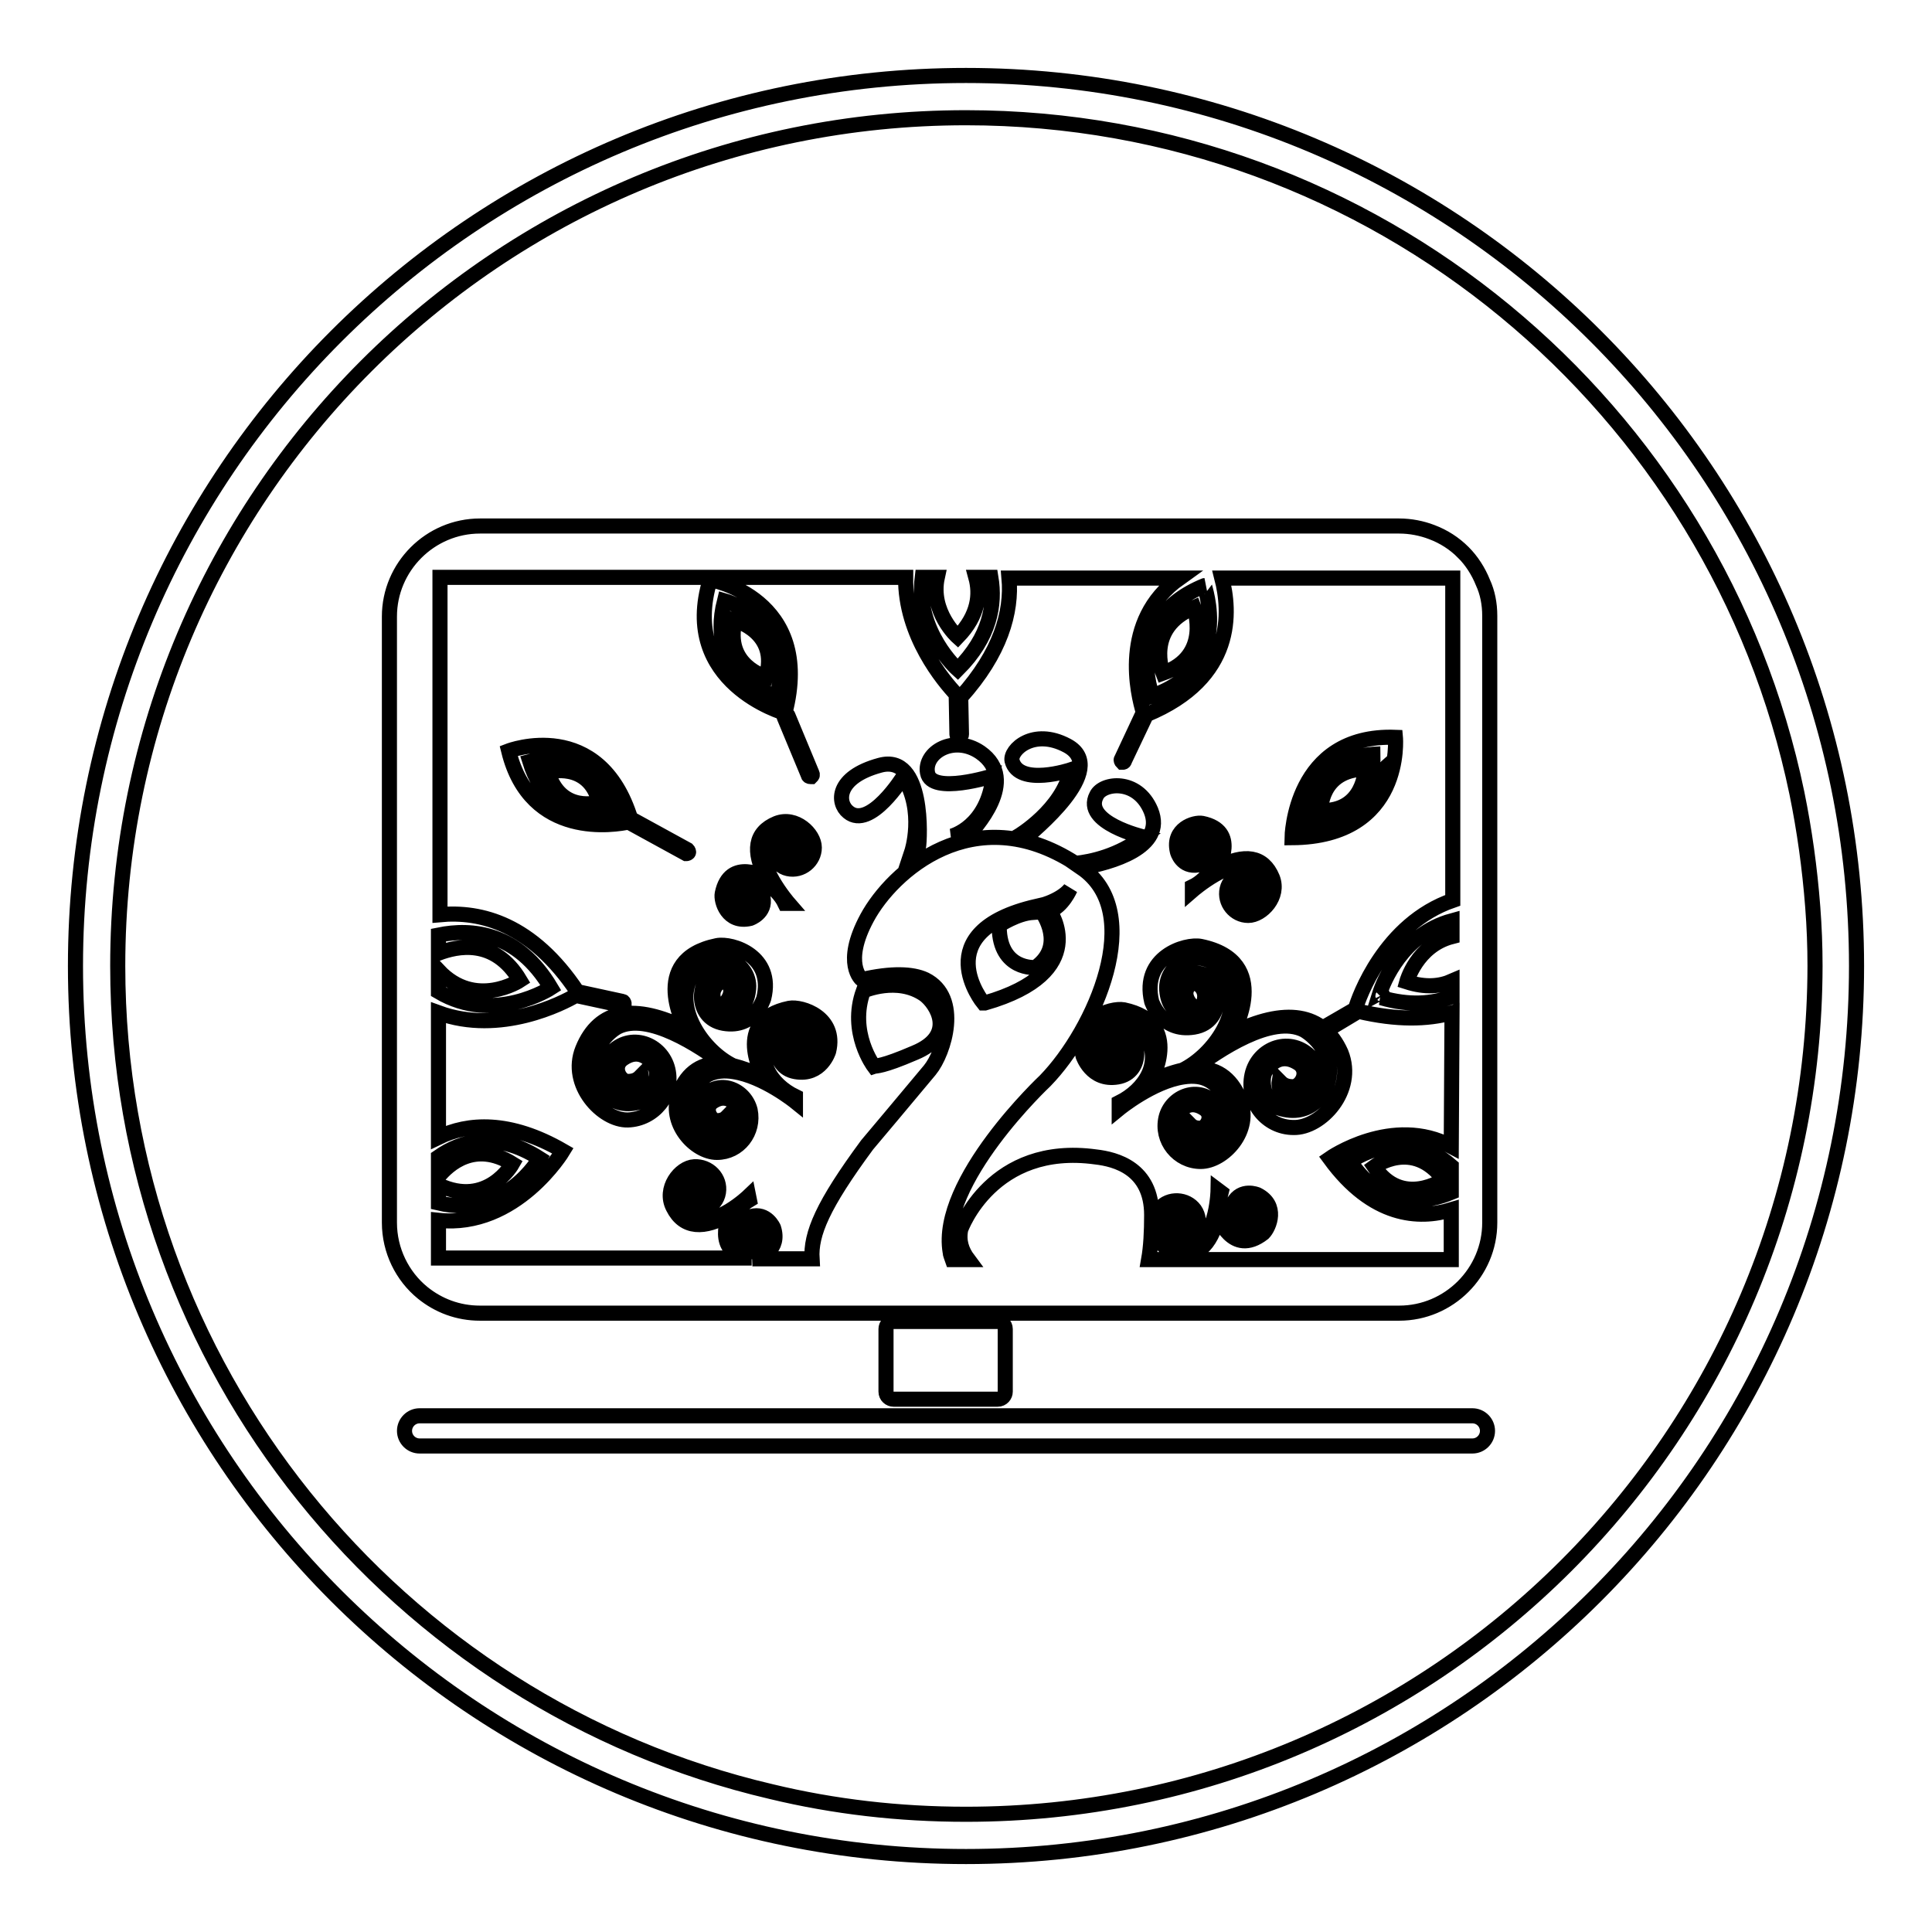 <?xml version="1.0" encoding="utf-8"?>
<!-- Svg Vector Icons : http://www.onlinewebfonts.com/icon -->
<!DOCTYPE svg PUBLIC "-//W3C//DTD SVG 1.1//EN" "http://www.w3.org/Graphics/SVG/1.1/DTD/svg11.dtd">
<svg version="1.1" xmlns="http://www.w3.org/2000/svg" xmlns:xlink="http://www.w3.org/1999/xlink" x="0px" y="0px" viewBox="0 0 256 256" enable-background="new 0 0 256 256" xml:space="preserve">
<g> <path stroke-width="2" fill-opacity="0" stroke="#000000"  d="M128,10C62.8,10,10,62.8,10,128s52.8,118,118,118s118-52.8,118-118S193.2,10,128,10z M128,240.4 c-8.9,0-17.5-1-25.8-3C52.6,225.8,15.6,181.2,15.6,128C15.6,65.9,65.9,15.6,128,15.6c54.2,0,99.5,38.4,110.1,89.5 c1,4.9,1.7,9.9,2.1,15.1c0.2,2.6,0.3,5.2,0.3,7.8C240.4,190.1,190.1,240.4,128,240.4z M116.6,101.4c-5.9,1.6-5.7,5-4.2,6.2 c2.9,2.4,7.3-4.7,7.3-4.7c2.9,4.6,1.1,10,1.1,10l0.9-0.6C121.9,111.2,122.5,99.8,116.6,101.4z M129.9,99.7c-3.5-2.4-7.5,0-7,2.7 c0.5,3,8.7,0.4,8.7,0.4c-0.7,6.8-5.5,8-5.5,8h2.1C129,109.9,135.2,103.4,129.9,99.7z M141.4,98.8c-4.5-2.4-7.6,0.6-7.3,2 c0.9,3.5,7.8,1.2,7.8,1.2c-1.1,5.3-7,8.8-7,8.8l0.9,0.3C136.6,110.3,147.2,101.9,141.4,98.8z M121.2,139.5c5.6-2.3,2.9-6.5,1.3-7.7 c-3.6-2.5-8.1-0.5-8.1-0.5c-2,5.5,1.4,10,1.4,10C116.1,141.2,116.8,141.4,121.2,139.5z M132.4,122.6v0.3c0.1,5.7,4.8,5.3,4.8,5.3 c4.1-2.9,0.9-7.3,0.9-7.3c-0.2-0.1-1.2,0-1.2,0C134.8,121,132.4,122.6,132.4,122.6z M166.6,158.3c0,0-2.1-0.9-3.2,1.1 c-1.1,1.9,1.4,3.6,2.5,2.7c1.1-0.9,0.5-2.2-0.4-2.3c0,0-0.6,0-0.8,0.4c0,0,0.7-0.1,1,0.4c0.3,0.4,0,1-0.7,0.9 c-0.7-0.2-1.1-1.1-0.7-1.7c0,0,0.7-1.3,2.3-0.2c1.6,1.1,0.8,4.1-1.9,3.7c-2.7-0.4-3.5-3-2.9-5.3l-0.4-0.3c0,0-0.1,6-3.1,7.3 c-0.9,0.4-3.1,0.5-4-1.5c0,0-1-2,1.1-3.3c1.1-0.5,2.2,0.3,2.5,0.9c0,0,0.7,1.7-1.1,2.2c-0.9,0.1-1.2-0.9-0.9-1.4 c0.4-0.5,0.8-0.4,0.9-0.4c0,0-0.6-0.7-1.3-0.2c-0.7,0.6-0.6,2.9,1,2.9c2.1,0,2.9-2.3,1.8-3.9c-1.1-1.5-3.4-1.6-4.6-0.2 s-0.8,4.9,1.8,5.8c3,1,4.9-0.8,5.9-4.7c0,0,1.9,5.4,6,2.2C168.2,162.6,169.4,159.7,166.6,158.3z M158.8,114.6 c2.1-0.4,1.8-3.3,0.4-3.6c-1.4-0.2-1.9,1-1.4,1.8c0,0,0.4,0.4,0.8,0.3c0,0-0.5-0.5-0.3-0.9c0.1-0.5,0.8-0.7,1.1,0 c0.3,0.6-0.1,1.5-0.8,1.6c0,0-1.4,0.3-1.6-1.6c-0.2-1.9,2.5-3.2,3.9-1c1.4,2.3-0.8,5.3-2.9,6.3l0,0.5c0,0,5.3-4.6,8.1-3.1 c0.9,0.5,2.3,2,1.4,3.9c0,0-0.9,2-3.1,1.2c-1-0.5-1.2-1.8-0.9-2.4c0,0,0.8-1.6,2.3-0.5c0.6,0.6,0.1,1.5-0.4,1.5 c-0.6,0-0.8-0.3-0.9-0.4c0,0-0.2,0.9,0.6,1.1c0.9,0.2,2.5-1.4,1.5-2.6c-1.3-1.5-3.6-0.7-4,1.1c-0.4,1.8,1,3.5,2.8,3.5 s4.2-2.5,3.2-5c-1.2-2.9-3.7-3.2-7.2-1.4c0,0,2.8-4.8-2.1-5.8c-1-0.2-4,0.7-3.3,3.7C156,112.9,156.6,115,158.8,114.6z M104.8,113.2 c0,0,0.9,0.2,1.1-0.6c0.2-0.9-1.4-2.5-2.6-1.5c-1.5,1.3-0.7,3.6,1.1,4c1.8,0.4,3.5-1,3.5-2.8c0-1.8-2.5-4.2-5-3.2 c-2.9,1.2-3.2,3.7-1.4,7.2c0,0-4.8-2.8-5.8,2.1c-0.2,1,0.7,4,3.7,3.3c0,0,2.1-0.7,1.7-2.8c-0.4-2.1-3.3-1.8-3.6-0.4 c-0.2,1.4,1,1.9,1.8,1.4c0,0,0.4-0.4,0.3-0.8c0,0-0.5,0.5-0.9,0.3c-0.5-0.1-0.7-0.8,0-1.1c0.6-0.3,1.5,0.1,1.6,0.8 c0,0,0.3,1.4-1.6,1.6c-1.9,0.2-3.2-2.5-1-3.9c2.3-1.4,5.3,0.8,6.3,2.9l0.5,0c0,0-4.6-5.3-3.1-8.1c0.5-0.9,2-2.3,3.9-1.4 c0,0,2,0.9,1.2,3.1c-0.5,1-1.8,1.2-2.4,0.9c0,0-1.6-0.8-0.5-2.3c0.6-0.6,1.5-0.1,1.5,0.4C105.2,112.9,104.9,113.1,104.8,113.2z  M163.3,136.9c0,0,5.5-9.5-4.2-11.5c-2-0.4-7.9,1.4-6.5,7.3c0,0,1.3,4.1,5.6,3.4c4.3-0.7,3.6-6.6,0.8-7.1c-2.8-0.5-3.8,2.1-2.8,3.5 c0,0,0.7,0.8,1.6,0.6c0,0-0.9-0.9-0.6-1.9c0.3-1,1.5-1.3,2.2-0.1c0.7,1.3-0.3,3-1.6,3.2c0,0-2.9,0.6-3.2-3.1 c-0.3-3.7,5-6.4,7.8-1.9c2.7,4.5-1.6,10.5-5.7,12.5c-1.3,0.3-2.8,0.8-4.3,1.6c0,0,4.6-7.9-3.5-9.6c-1.7-0.3-6.6,1.2-5.4,6.1 c0,0,1.1,3.4,4.6,2.8c3.5-0.6,3-5.5,0.7-5.9s-3.1,1.7-2.3,2.9c0,0,0.6,0.7,1.4,0.5c0,0-0.8-0.8-0.5-1.6s1.3-1.1,1.8,0 c0.6,1-0.2,2.5-1.3,2.7c0,0-2.4,0.5-2.6-2.6c-0.3-3.1,4.2-5.3,6.5-1.6c2.3,3.7-0.1,7.3-3.5,9l0,0.8c0,0,4.4-3.6,8.5-4.2v0l0,0 c1.3-0.2,2.5-0.1,3.5,0.5c1.4,0.8,3.8,3.3,2.3,6.5c0,0-1.4,3.4-5.2,2.1c-1.7-0.9-1.9-3-1.5-3.9c0,0,1.3-2.7,3.8-0.9 c1.1,0.9,0.2,2.5-0.7,2.5c-1,0-1.3-0.5-1.5-0.7c0,0-0.3,1.5,1.1,1.7c1.5,0.3,4.2-2.4,2.5-4.2c-2.2-2.5-5.9-1.1-6.6,1.8 c-0.7,3,1.6,5.8,4.6,5.8c3,0,6.9-4.1,5.2-8.2c-1.2-3-3.3-4.3-6.1-4.1c3.1-2.3,10.3-7.3,14.6-5.1c1.7,1,4.6,4,2.8,7.8 c0,0-1.7,4-6.2,2.5c-2-1-2.3-3.6-1.8-4.7c0,0,1.6-3.2,4.6-1.1c1.3,1.1,0.2,3-0.9,3c-1.2,0-1.6-0.6-1.8-0.8c0,0-0.3,1.8,1.3,2.1 c1.8,0.4,5-2.8,3-5.1c-2.7-3-7.1-1.4-7.9,2.2c-0.8,3.6,1.9,7,5.5,7c3.6,0.1,8.3-4.9,6.3-9.9C175.3,134.1,170.2,133.5,163.3,136.9z  M104.6,133.6c-7.8,1.6-3.4,9.1-3.4,9.1c-1.5-0.7-2.9-1.2-4.1-1.5c-3.9-1.9-8-7.7-5.4-12c2.6-4.3,7.8-1.8,7.5,1.8c-0.3,3.6-3,3-3,3 c-1.2-0.2-2.2-1.9-1.5-3.1c0.6-1.2,1.9-0.9,2.1,0.1c0.2,0.9-0.6,1.8-0.6,1.8c0.9,0.2,1.6-0.6,1.6-0.6c0.9-1.4,0-3.8-2.7-3.4 c-2.7,0.5-3.3,6.1,0.8,6.8c4.1,0.7,5.3-3.3,5.3-3.3c1.4-5.6-4.2-7.4-6.2-7c-9.3,1.9-4.1,11-4.1,11c-6.7-3.3-11.5-2.7-13.7,2.7 c-1.9,4.7,2.6,9.5,6,9.4c3.4-0.1,6.1-3.3,5.3-6.7c-0.8-3.4-5-5-7.6-2.1c-1.9,2.2,1.2,5.2,2.9,4.9c1.5-0.3,1.2-2,1.2-2 c-0.2,0.2-0.6,0.8-1.8,0.8c-1,0-2.1-1.8-0.8-2.9c2.8-2.1,4.4,1,4.4,1c0.5,1.1,0.2,3.5-1.7,4.5c-4.3,1.5-5.9-2.4-5.9-2.4 c-1.7-3.6,1-6.5,2.6-7.4c4.1-2.1,11,2.6,14,4.8c-2.7-0.1-4.7,1.1-5.8,3.9c-1.6,4,2.1,7.9,5,7.9c2.9,0,5-2.7,4.4-5.6 c-0.7-2.8-4.2-4.2-6.3-1.7c-1.6,1.8,1,4.4,2.4,4.1c1.3-0.3,1-1.7,1-1.7c-0.2,0.2-0.5,0.7-1.5,0.7c-0.8,0-1.7-1.5-0.7-2.4 c2.3-1.7,3.6,0.8,3.6,0.8c0.4,0.9,0.2,2.9-1.4,3.7c-3.6,1.2-4.9-2-4.9-2c-1.4-3,0.8-5.4,2.2-6.2c1-0.5,2.2-0.6,3.4-0.4l0,0v0 c4,0.6,8.2,4,8.2,4l0-0.7c-3.3-1.6-5.5-5-3.3-8.6c2.2-3.6,6.5-1.5,6.2,1.5c-0.3,3-2.5,2.5-2.5,2.5c-1-0.1-1.8-1.5-1.3-2.6 s1.5-0.7,1.7,0c0.2,0.8-0.5,1.5-0.5,1.5c0.7,0.1,1.3-0.5,1.3-0.5c0.8-1.1,0-3.2-2.2-2.8c-2.2,0.4-2.8,5.1,0.6,5.7 c3.4,0.6,4.4-2.7,4.4-2.7C110.9,134.8,106.2,133.3,104.6,133.6z M184.9,97.7c-13.5-0.5-13.7,13.3-13.7,13.3 C186.1,110.9,184.9,97.7,184.9,97.7z M173,109.3c0,0-0.1-9.2,9.9-9.4C182.8,99.9,182.7,109.7,173,109.3z M175,107.4 c5.8,0.2,5.9-5.5,5.9-5.5C174.9,102,175,107.4,175,107.4z M154.1,89.2c6.5-2.3,4.1-8.7,4.1-8.7C151.7,83.2,154.1,89.2,154.1,89.2z  M104,94.5c4-15.3-9.9-17.7-9.9-17.7C89.9,90.5,104,94.5,104,94.5z M96,79.6c0,0,9.9,2.8,6.9,12.7C102.8,92.2,93.4,89.8,96,79.6z  M101.5,89.7c1.8-5.9-4.1-7.5-4.1-7.5C95.9,88.2,101.5,89.7,101.5,89.7z M83.6,109.1l7.3,4c0,0,0.1,0,0.1,0c0.1,0,0.2-0.1,0.2-0.1 c0.1-0.1,0-0.3-0.1-0.4l-7.3-4c-0.1,0-0.1,0-0.2,0c-4.2-13.7-16.2-9.1-16.2-9.1c2.9,11.8,14.2,9.8,16,9.4 C83.5,109,83.6,109.1,83.6,109.1z M70.2,100.9c0,0,9.2-2.5,11.5,6.8C81.7,107.7,73.1,110.3,70.2,100.9z M72.6,102.3 c1.7,5.6,6.8,4,6.8,4C78,100.8,72.6,102.3,72.6,102.3z M191.3,156.3c-4.1-5.5-9.2-1.7-9.2-1.7C185.8,160.1,191.3,156.3,191.3,156.3 z M104,94.6c-0.1,0.1-0.2,0.2-0.1,0.4l3.2,7.7c0,0.1,0.1,0.2,0.3,0.2c0,0,0.1,0,0.1,0c0.1-0.1,0.2-0.2,0.1-0.4l-3.2-7.7 C104.3,94.6,104.2,94.6,104,94.6z M193.9,73.2L193.9,73.2C193.9,73.1,193.9,73.1,193.9,73.2c-1.2-1.2-2.6-2.1-4.2-2.7 c-1.3-0.5-2.8-0.8-4.3-0.8H63.6c-6.6,0-12,5.4-12,12V162c0,3.7,1.7,7.1,4.4,9.3c2.1,1.7,4.7,2.7,7.6,2.7h121.8c6.6,0,12-5.4,12-12 V81.6c0-1.6-0.3-3.1-0.9-4.4C195.9,75.7,195,74.3,193.9,73.2z M152.7,92.2c0,0-4.1-10.1,6.9-14.6C159.5,77.6,163.6,88.4,152.7,92.2 z M126.9,88.7c0,0-5.6-5-4.7-12.2h2c-1,4.6,2.7,7.9,2.7,7.9c2.8-2.9,3-5.7,2.4-7.9h2C131.9,80.1,131.2,84.4,126.9,88.7z M58.1,157 c6.5,3.1,9.8-2.8,9.8-2.8c-5-3.1-8.5,0.1-9.8,1.7v-2.6c3-2.1,7.6-3.5,13.4,0.2c0,0-4.6,8-13.4,5.9V157z M58.1,128.6 c4.9,5.2,10.8,1.3,10.8,1.3c-3.4-5.7-8.4-4.5-10.8-3.6v-2.4c4.4-0.9,10.5-0.4,14.9,7c0,0-7.5,4.9-14.9,0.5V128.6z M192.3,158 c-3.1,1.3-9,2.5-13.4-4.1c0,0,6.9-5.1,13.4,0.6V158z M192.3,151.9c-7.8-4.2-16.1,1.6-16.1,1.6c5.7,7.8,11.8,8.1,16.1,6.8v6.6h-40.1 c0.3-1.7,0.4-3.7,0.4-5.9c0-6.2-4.8-7.4-7.4-7.7c-13.8-1.9-17.9,9.6-17.9,9.6c-0.3,1.5,0.1,2.8,1,4h-2.1c-0.1-0.3-0.3-0.7-0.3-1 c-1.6-9.4,12.6-22.7,12.6-22.7c6.6-6.8,13.4-22.3,4.8-28.2c3.9-0.7,11.2-2.7,9.2-7.6c-1.8-4.3-6.4-3.7-7.2-2 c-1.9,3.6,6.2,5.5,6.2,5.5c-3.3,2.5-6.9,3.3-9,3.5c-13.5-8.7-24.3,1.1-27.6,7.2c-3.3,6.1-0.7,8.2-0.7,8.2c3.9-0.9,6.7-0.8,8.4,0 c4.8,2.4,2.5,9.7,0.6,12c-1.9,2.3-8.3,9.9-8.3,9.9c-5.9,8-7.5,11.8-7.3,15.1h-7.9c1.2-0.1,3.7-1.3,2.8-4.1c0,0-0.9-2.1-3-1.5 c-2.2,0.6-1.6,3.6-0.1,3.7c1.5,0.1,1.9-1.2,1.3-1.9c0,0-0.4-0.4-0.9-0.3c0,0,0.5,0.4,0.4,0.9c-0.1,0.5-0.7,0.7-1.1,0.1 c-0.4-0.6,0-1.6,0.7-1.7c0,0,1.5-0.4,1.8,1.5c0.3,1.9-2.3,3.5-4,1.3c-1.6-2.2-0.3-4.6,1.7-5.8l-0.1-0.5c0,0-4.4,4.2-7.3,2.9 c-0.9-0.4-2.5-1.9-1.8-3.9c0,0,0.7-2.2,3.1-1.5c1.1,0.4,1.3,1.7,1.1,2.3c0,0-0.7,1.7-2.3,0.7c-0.7-0.5-0.2-1.5,0.3-1.6 c0.6-0.1,0.9,0.2,1,0.3c0,0,0.1-0.9-0.7-1c-0.9-0.1-2.5,1.7-1.4,2.8c1.5,1.5,3.7,0.4,4-1.5c0.3-1.9-1.3-3.5-3.2-3.4 c-1.9,0.1-4.1,2.9-2.8,5.4c1.4,2.8,4.1,2.9,7.5,0.9c0,0-2.4,5.1,2.7,5.8c0,0,0.1,0,0.2,0H58.1v-5c10.3,1.1,16.5-9.2,16.5-9.2 c-7.1-4.1-12.6-3.7-16.5-1.8v-16.5c8.2,3,16.5-1.3,18.2-2.3l6,1.3c0,0,0,0,0.1,0c0.1,0,0.2-0.1,0.3-0.2c0-0.1-0.1-0.3-0.2-0.3 l-6-1.3c-6-9-12.8-10.7-18.2-10.2V76.5h61.7c-0.1,7.7,5.1,13.8,6.7,15.5l0.1,5.3c0,0.2,0.1,0.3,0.3,0.3c0,0,0,0,0,0 c0.2,0,0.3-0.1,0.3-0.3l-0.1-4.9c5.3-5.9,6.8-11.3,6.4-15.8h22.6c-8,5.7-5.5,15.5-4.8,17.8l-2.9,6.2c-0.1,0.1,0,0.3,0.1,0.4 c0,0,0.1,0,0.1,0c0.1,0,0.2-0.1,0.2-0.2l2.9-6.1c11.9-4.9,11.1-13.8,10-18.1h30.6v42.7c-9,3.1-12.5,12.9-12.9,14.4l-3.8,2.2 c-0.1,0.1-0.2,0.2-0.1,0.4c0.1,0.1,0.1,0.1,0.2,0.1c0,0,0.1,0,0.1,0l4-2.4c5.1,1.2,9.1,1.1,12.4,0.2L192.3,151.9L192.3,151.9z  M141.8,117.8c0,0-1,2.3-2.7,2.9c0,0,5.7,8.1-8.6,12.2h-0.2c0,0-7.7-9.4,7-12.8C137.3,120.2,140.4,119.5,141.8,117.8z M192.3,132.1 c-2.5,0.9-5.5,1.2-9.3,0.1l0.1,0c0.1-0.1,0.2-0.2,0.1-0.4c-0.1-0.1-0.2-0.2-0.4-0.1l0,0c0.5-1.6,3-7.9,9.6-9.7v2.1 c-4.7,1.2-6,6-6,6c2.5,0.8,4.4,0.6,6-0.1V132.1z M132.2,185.4c0.6,0,1-0.5,1-1v-8.3c0-0.6-0.5-1-1-1h-13.8c-0.6,0-1,0.5-1,1v8.3 c0,0.6,0.5,1,1,1H132.2z M195.1,187.6H55.6c-1.1,0-2,0.9-2,2c0,1.1,0.9,2,2,2h139.5c1.1,0,2-0.9,2-2 C197.1,188.5,196.2,187.6,195.1,187.6z"/></g>
</svg>